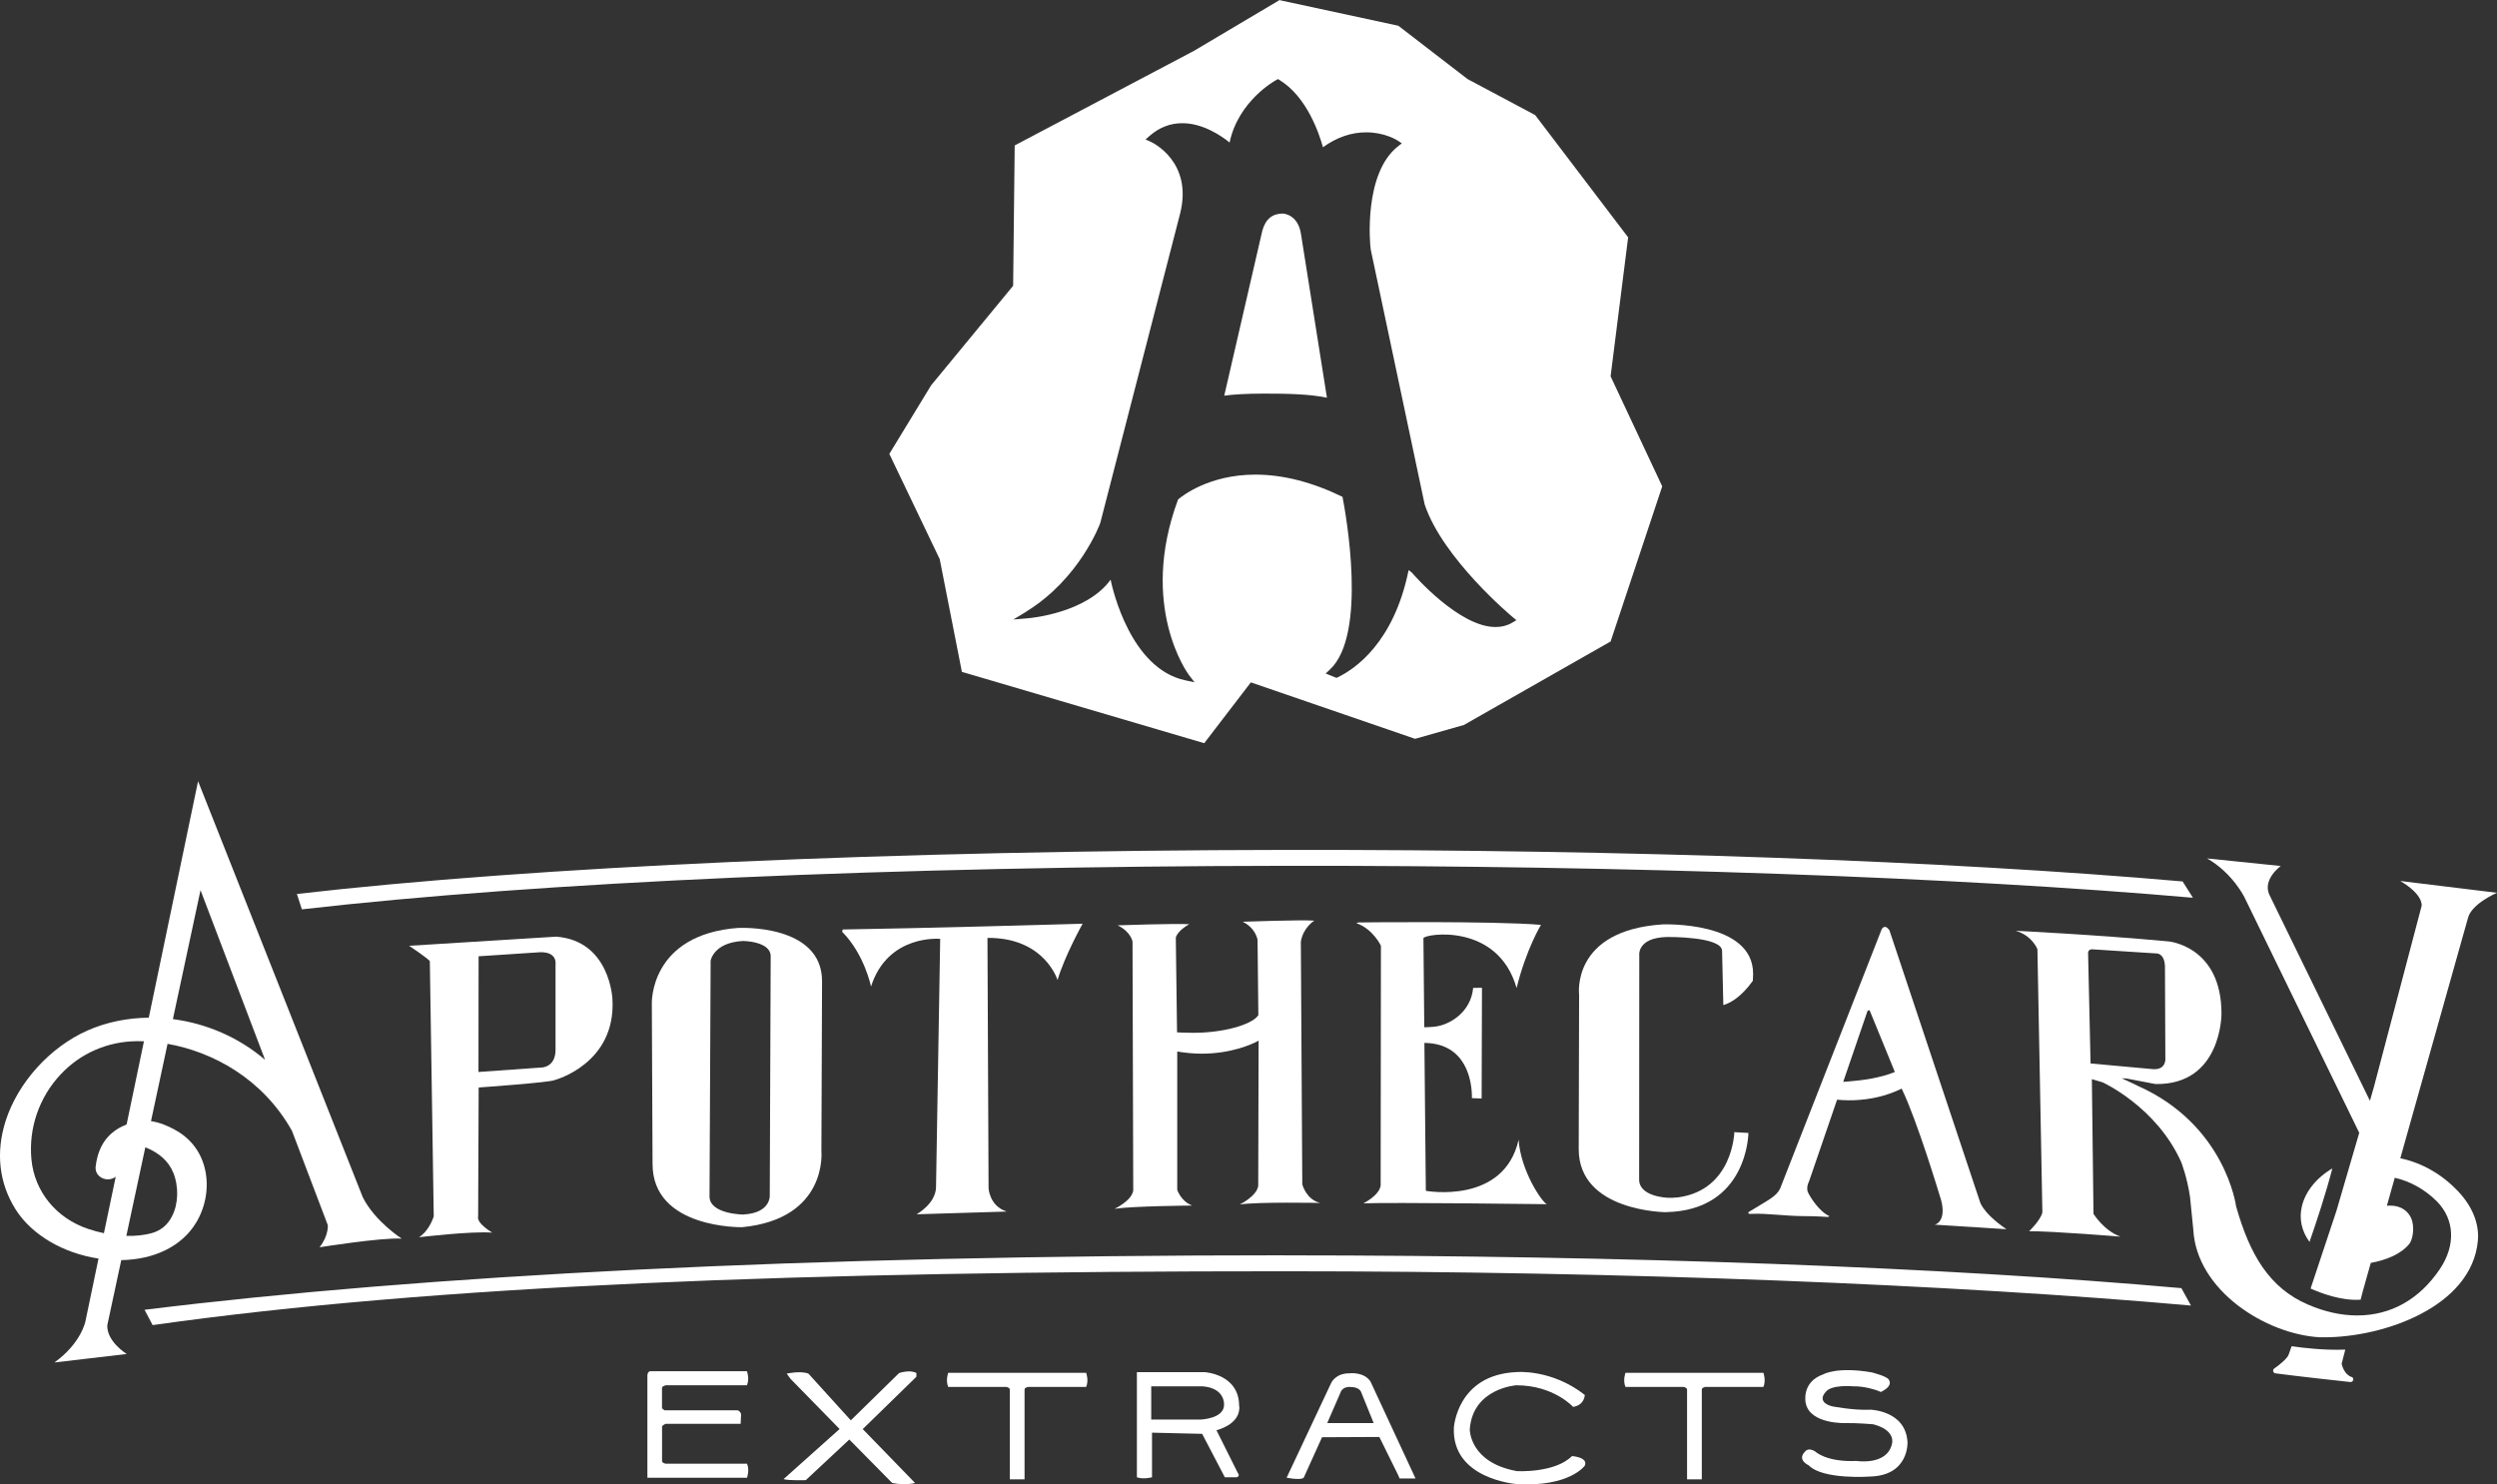 <?xml version="1.0" encoding="UTF-8"?><svg id="Layer_2" xmlns="http://www.w3.org/2000/svg" viewBox="0 0 383 227.72"><rect x="0" y="0" width="383" height="227.72" fill="#333333" stroke="none"/><defs><style>.cls-1{fill:#fff;stroke-width:0px;}</style></defs><g id="Layer_1-2"><path class="cls-1" d="M73.41,166.83s11.06-.78,11.66-1.14c0,0,9.44-2.48,8.87-12.4,0,0-.34-8.99-8.64-9.6l-22.54,1.4s3.02,2.04,3.17,2.36l.6,39.14s-.61,2.14-2.26,3.21c0,0,7.93-.95,11.23-.71,0,0-2.47-1.44-2.16-2.51l.08-19.76ZM73.41,146.7l9.42-.62c2.69-.08,2.38,1.82,2.38,1.82v13.14c.01,2.69-2.11,2.72-2.11,2.72l-9.71.69.02-17.75Z"/><path class="cls-1" d="M113.29,142.34c-13.67,1-13.31,11.59-13.31,11.59l.11,24.59c-.04,10.03,13.74,9.74,13.74,9.74,13.18-1.28,12.16-11.64,12.16-11.64l.1-26.06c.04-8.87-12.79-8.21-12.79-8.21ZM114.03,186.32s-5.21-.04-5.2-2.79l.17-36.13s.39-2.8,4.96-3.05c0,0,4.26.03,4.25,2.35l-.14,36.53s.34,2.84-4.04,3.08Z"/><path class="cls-1" d="M162.21,150.34c1.11-3.75,3.85-8.64,3.85-8.64-22.23.66-36.8.89-36.8.89l-.09.35c3.42,3.43,4.43,8.4,4.43,8.4,2.59-8.09,10.61-7.31,10.61-7.31l-.64,38.14c-.08,2.52-2.99,4.11-2.99,4.11,4.07-.12,13.82-.42,13.82-.42-2.69-.89-2.77-3.62-2.77-3.62l-.17-38.36c8.77-.08,10.75,6.46,10.75,6.46Z"/><path class="cls-1" d="M190.13,184.78c2.75-.43,12.38-.24,12.38-.24-2.18-.51-2.76-2.86-2.76-2.86l-.22-37.22c.35-2.2,2.07-3.23,2.07-3.23-2.06-.15-10.99.17-10.99.17,2.06,1.02,2.28,2.8,2.28,2.8l.12,11.55s-.05.05-.07.08c-1.03,1.37-5.25,2.61-9.93,2.61-1.39,0-2.37-.07-2.39-.07-.02,0-.05,0-.08,0l-.19-14.55c.35-1.16,2.07-2.04,2.07-2.04-2.06-.14-10.99.17-10.99.17,2.06,1.01,2.28,2.5,2.28,2.5l.11,38.18c-.24,1.6-2.87,2.81-2.87,2.81,2.75-.43,11.91-.5,11.91-.5-1.72-.65-2.29-2.4-2.29-2.4v-21.23c1.27.21,2.54.33,3.77.33,4.38,0,7.62-1.38,8.71-2l-.06,22.29c-.24,1.6-2.87,2.86-2.87,2.86Z"/><path class="cls-1" d="M255.53,185.95c12.57-.25,12.65-12.15,12.65-12.15l-2.16-.12s-.21,8.84-8.58,10c-.95.09-1.1.09-1.68.06,0,0-4.36-.14-4.34-2.8l.02-34.34s-.42-2.74,4.25-2.86c0,0,8.46-.11,8.45,2.15l.19,8.3c1.09-.32,2.74-1.23,4.53-3.73l.04-1.05c.04-8.17-13.9-7.6-13.9-7.6-14.07.93-12.79,10.8-12.79,10.8l-.06,23.64c-.04,9.65,13.4,9.71,13.4,9.71Z"/><path class="cls-1" d="M357.75,179.24c-2.46,1.44-4.19,3.6-4.7,5.91-.42,1.88,0,3.73,1.19,5.37,1.04-2.99,2.46-7.26,3.51-11.28Z"/><path class="cls-1" d="M368.16,177.72l10.39-36.9c.55-2.2,4.45-3.86,4.45-3.86l-14.84-1.81c3.62,2.13,3.28,3.82,3.28,3.82l-7.3,27.7-.63,2.2-15.44-31.64c-1.05-2.35,1.76-4.38,1.76-4.38-2.02-.22-11.3-1.16-11.3-1.16,3.87,2.2,5.71,5.91,5.71,5.91l17.63,36.18-3.49,11.95-3.97,11.94c1.6.72,4.76,1.92,7.67,1.71.15-.63.34-1.31.34-1.31l1.22-4.33c2.29-.42,4.62-1.31,5.92-2.93.49-.61.89-2.57.26-3.96-.32-.7-1.16-1.9-3.25-1.9-.15,0-.3.02-.46.02l1.21-4.29c2.33.51,4.66,1.81,6.47,3.63,2.72,2.76,2.9,6.73.45,10.37-3.14,4.66-7.52,7.12-12.69,7.12-2.44,0-4.98-.56-7.55-1.67-5.92-2.55-8.92-7.65-11.02-15.08,0,0-1.62-12.52-15.14-18.5,0,0-.96-.49-2.39-1.13l.71.03,4.46.85c10.16.17,10.12-10.75,10.12-10.75.04-10.4-8.11-11.13-8.11-11.13-11.1-1.03-23.47-1.63-23.47-1.63,2.57.73,3.35,2.83,3.35,2.83l.76,40.35c-.22,1.17-2.03,2.91-2.03,2.91,3.71-.02,14.01.83,14.01.83-2.54-.9-4.14-3.5-4.14-3.5l-.25-20.66,1.65.49s8.25,3.74,12.05,12.22c0,0,.92,2.34,1.36,5.39l.5,5.02c.52,9.3,11.1,16.01,19.4,16.48.23,0,.47,0,.7,0,9.17,0,22.56-4.69,23.54-14.75.26-2.61-.82-5.31-3.02-7.64-2.41-2.55-5.48-4.37-8.9-5.08ZM320.66,163.15l-.38-16.92s-.05-.7.79-.59l9.78.63s1.14,0,1.22,1.97l.06,13.97s.27,1.9-1.83,1.81l-9.65-.88Z"/><path class="cls-1" d="M303.63,184.17l-13.83-41.48c-.74-1.03-1.18-.14-1.18-.14l-15.58,39.79c-.61,1.24-1.83,1.75-4.55,3.43-.17.1-.39.17-.31.35.07.15.38.09.54.09.03,0,.07,0,.1,0,2.08-.1,5.2.35,7.82.35,1.99,0,3.74.13,3.76.13l.2-.13c-1.52-.67-2.96-2.89-3.34-3.77-.21-.81.22-1.56.22-1.56l4.3-12.53c1.16.11,2.32.13,3.45.03,2.74-.21,4.92-.98,6.46-1.73l.05.12c2.36,4.9,5.77,16.26,5.77,16.26,1.2,3.44-.26,4.44-.78,4.49l11.02.7c-3.94-2.72-4.11-4.41-4.11-4.41ZM283.67,165.89c-.34.03-.66.06-.95.07l3.74-10.91c.32-.18.35.04.35.04l3.83,9.36c-2.23.92-5.06,1.29-6.97,1.44Z"/><path class="cls-1" d="M16.47,203.24l2.13-9.93c5.14-.09,9.32-2.17,11.47-5.73,1.6-2.63,2.06-5.89,1.24-8.73-.7-2.45-2.29-4.38-4.61-5.61-.93-.49-2.16-1.05-3.54-1.25l2.54-11.86c6.91,1.23,14.56,5.3,19.08,13.34l5.5,14.48s.15,1.6-1.27,3.39c0,0,9.45-1.51,12.6-1.33,0,0-4.08-2.61-5.96-6.33l-25.27-63.84-7.56,36.28c-3.25.03-6.47.67-9.41,1.97-5.74,2.54-10.67,7.98-12.55,13.88-1.54,4.83-1.01,9.53,1.54,13.57,2.47,3.91,7.34,6.73,12.71,7.53l-2.01,9.64s-.64,3.34-4.75,6.3l11.08-1.3s-3.13-1.93-2.97-4.48ZM30.75,136.54l9.91,26.05c-4.01-3.45-9.02-5.59-14.14-6.25l4.24-19.8ZM26.57,179.87c.88,2.18.8,4.83-.2,6.74-.68,1.33-1.73,2.18-3.1,2.56-1.17.32-2.49.46-3.89.42l2.91-13.59c2.14.85,3.58,2.16,4.27,3.87ZM13.54,188.53c-4.91-1.64-8.26-5.74-8.72-10.69-.45-4.76,1.18-9.51,4.49-13.03,3.03-3.23,7.18-5.04,11.68-5.09h.19c.3,0,.59,0,.9.02l-2.66,12.76c-2.01.79-4.28,2.42-4.74,6.43,0,.06-.01.1-.02.16,0,0,0,.02,0,.04v.06c0,.96.84,1.73,1.88,1.73.46,0,.88-.15,1.21-.4l-1.81,8.66c-.79-.17-1.6-.38-2.39-.65Z"/><path class="cls-1" d="M209.11,184.6c4.19-.17,28.16.13,28.16.13-.75-.28-4.02-5.13-4.34-9.88-2.26,10.02-14.23,7.83-14.23,7.83l-.22-22.69c6.39.07,7.32,5.76,7.29,8.47l1.49.06.05-16.99-1.35.02c-.35,3.73-3.58,5.71-5.99,5.96-.61.06-1.27.08-1.51.08l-.13-13.67c.2-.66,11.41-2.46,14.29,7.65,1.48-5.98,3.74-9.69,3.74-9.69-7.25-.62-27.99-.37-27.99-.37l-.33.11c2.56.88,3.77,3.46,3.77,3.46l-.04,36.79c-.23,1.56-2.66,2.73-2.66,2.73Z"/><path class="cls-1" d="M102.09,212.51h12.48c.43-1.01,0-2.16,0-2.16h-14.73c-.42,0-.52.35-.54.62h0v.07c0,.13,0,.23,0,.23v14.51s0,.1,0,.23v.69h15.28s.43-1.15,0-2.16h-12.48s-.55-.1-.55-.4v-5.29c0-.18.55-.43.55-.43h11.5l.06-1.16c.12-.67-.49-.91-.49-.91h-11.26l-.37-.31v-3.11c0-.3.55-.4.55-.4Z"/><path class="cls-1" d="M286.81,216.27c-2.68.09-5.83-.54-5.83-.54-2.47-.69-.96-2.18-.96-2.18.87-1.2,4.23-.88,4.23-.88,1.8-.05,3.69.64,3.69.64l.55.23c1.92-.93,1.28-1.76,1.28-1.76-.03-.6-2.69-1.25-2.69-1.25-5.34-.92-7.41.3-7.41.3-3.42,1.19-2.71,4.38-2.71,4.38.64,3.34,6.19,3.1,6.19,3.1,1.65-.03,4.15.18,4.15.18,3.57.92,2.9,2.98,2.9,2.98-.73,3.4-5.43,2.65-5.43,2.65-4.7.21-6.35-1.46-6.35-1.46-1.1-.69-1.56.03-1.56.03-1.28,1.28.55,2.09.55,2.09,2.2,2.27,9.43,1.73,9.43,1.73,6.01-.15,5.74-5.28,5.74-5.28-.28-4.89-5.77-4.98-5.77-4.98Z"/><path class="cls-1" d="M156.59,210.6h-11.15s-.43,1.15,0,2.16h8.9s.55.1.55.4v13.78h2.26v-13.78c0-.3.55-.4.55-.4h8.9c.43-1.01,0-2.16,0-2.16h-10Z"/><path class="cls-1" d="M260.47,210.6h-11.15s-.43,1.15,0,2.16h8.9s.55.1.55.4v13.78h2.26v-13.78c0-.3.55-.4.55-.4h8.9c.43-1.01,0-2.16,0-2.16h-10Z"/><path class="cls-1" d="M190.06,215.66c0-4.85-5.25-5.16-5.25-5.16h-10.43v16.12c.98.37,2.32,0,2.32,0v-6.84l7.69.18,3.48,6.66h1.83c.61-.18.12-.74.12-.74l-3.23-6.47c4.03-1.16,3.48-3.75,3.48-3.75ZM187.75,215.45c.06,2.2-3.6,2.32-3.6,2.32h-7.57v-5.1h7.87c3.48.27,3.3,2.78,3.3,2.78Z"/><path class="cls-1" d="M207.05,210.68c-2.21-.06-2.87,1.48-2.87,1.48l-6.83,14.53c2.32.43,2.62,0,2.62,0l2.81-6.21,8.79-.04,2.87,5.82.24.55h2.44l-6.9-14.86c-.98-1.53-3.17-1.28-3.17-1.28ZM203.57,218.32l2.07-4.76c.34-.91,1.48-.79,1.48-.79,1.36,0,1.63.72,1.63.72l1.95,4.82h-7.14Z"/><path class="cls-1" d="M241.11,223.38c-2.64,2.63-8.44,2.3-8.44,2.3-7.31-1.32-7.23-6.42-7.23-6.42.46-6.31,7.14-6.75,7.14-6.75,5.74,0,8.71,3.32,8.71,3.32,1.79-.3,1.79-1.84,1.79-1.84-5.14-4.03-10.51-3.5-10.51-3.5-9.09.41-9.57,8.52-9.57,8.52-.35,7.94,9.66,8.66,9.66,8.66,8.08.47,10.42-2.82,10.42-2.82.57-1.32-1.98-1.48-1.98-1.48Z"/><path class="cls-1" d="M137.91,210.63l-7.41,7.26-6.5-7.17c-1.23-.47-3.33,0-3.33,0l.58.8,7.53,7.7-8.6,7.69c.82.24,3.42.15,3.42.15l6.67-6.23,6.58,6.67c2.06.41,3.5,0,3.5,0l-.41-.43-7.61-7.84,8.23-8.03v-.57c-.99-.57-2.63,0-2.63,0Z"/><path class="cls-1" d="M360.67,211.23c-1.05-.36-1.42-1.67-1.5-2.01l.56-2.18c-1.59.06-3.24,0-4.79-.13-1.23-.1-2.4-.24-3.44-.39l-.46,1.3c-.21.59-1.47,1.62-2.21,2.12-.14.09-.2.27-.16.43.04.17.18.28.35.31,3.17.43,11.39,1.33,11.47,1.33.02,0,.04,0,.05,0,.19,0,.37-.13.41-.32.05-.21-.07-.4-.27-.47Z"/><path class="cls-1" d="M297.66,188.2h-.2s.08,0,.2,0Z"/><path class="cls-1" d="M197.07,192.57c-74.25,0-132.19,3.09-174.9,8.36l1.24,2.35c43.34-6.12,99.55-8.27,173.66-8.26,52.29,0,102.73,2.03,138.99,5.26l-1.47-2.67c-36.32-3.23-85.16-5.02-137.52-5.03Z"/><path class="cls-1" d="M197.43,132.82c52.22-.06,102.72,1.73,138.93,4.9l-1.58-2.5c-36.28-3.18-85.06-4.9-137.36-4.84-60.4.08-115.47,2.57-151.88,6.76l.76,2.36c36.32-4.17,90.81-6.61,151.13-6.68Z"/><path class="cls-1" d="M203.53,61l-3.97-25.04c-.45-3.14-2.8-3.2-2.8-3.2h0c-1.59,0-2.66.85-3.15,2.67l-5.83,25.27c1.21-.18,3.42-.32,6.09-.32,3.53,0,6.92.06,9.66.63Z"/><path class="cls-1" d="M147.54,103.07l37.17,10.94,7.15-9.33,25.19,8.66h0s7.48-2.12,7.48-2.12l22.51-12.81,7.92-23.8-7.92-16.88,2.69-21.32-14.26-18.76-10.37-5.52-10.62-8.18L196.53.08l.18.07-.43-.15-13.16,7.81-27.48,14.5-.24,21.53-12.58,15.27-6.41,10.52,7.73,16.15,3.4,17.29ZM157.38,93.84c8.24-5.04,11.36-13.51,11.38-13.6l12.26-47.51c1.97-7.94-4.27-10.87-4.54-10.99l-.77-.35.64-.56c1.47-1.28,3.15-1.93,4.99-1.93,3.16,0,5.96,1.91,7.26,2.96,1.34-6.35,6.89-9.44,7.15-9.58l.27-.15.28.17c4.14,2.55,6.04,8.17,6.62,10.29,2.12-1.53,4.35-2.29,6.64-2.29,2.86,0,4.75,1.22,4.83,1.27l.63.42-.6.47c-5.29,4.15-4.31,15.08-4.17,15.82l8.27,39.1c2.77,8.32,13.36,17.17,13.47,17.26l.6.5-.67.4c-.75.44-1.6.65-2.53.65-5.59,0-12.53-8-12.83-8.34-.21-.19-.38-.31-.5-.39-2.28,11.22-8.33,15.22-10.85,16.43l-.22.1-1.65-.67.63-.59c5.84-5.4,2.42-24.09,1.95-26.51-4.64-2.26-9.13-3.41-13.36-3.41-7.09,0-11.21,3.25-11.86,3.81-6.1,16.4,1.55,26.78,1.63,26.88l.89,1.17-1.44-.31c-8.37-1.8-11.13-13.97-11.43-15.43-3.67,5.09-12.24,5.88-12.61,5.91l-2.31.2,1.98-1.2Z"/></g></svg>